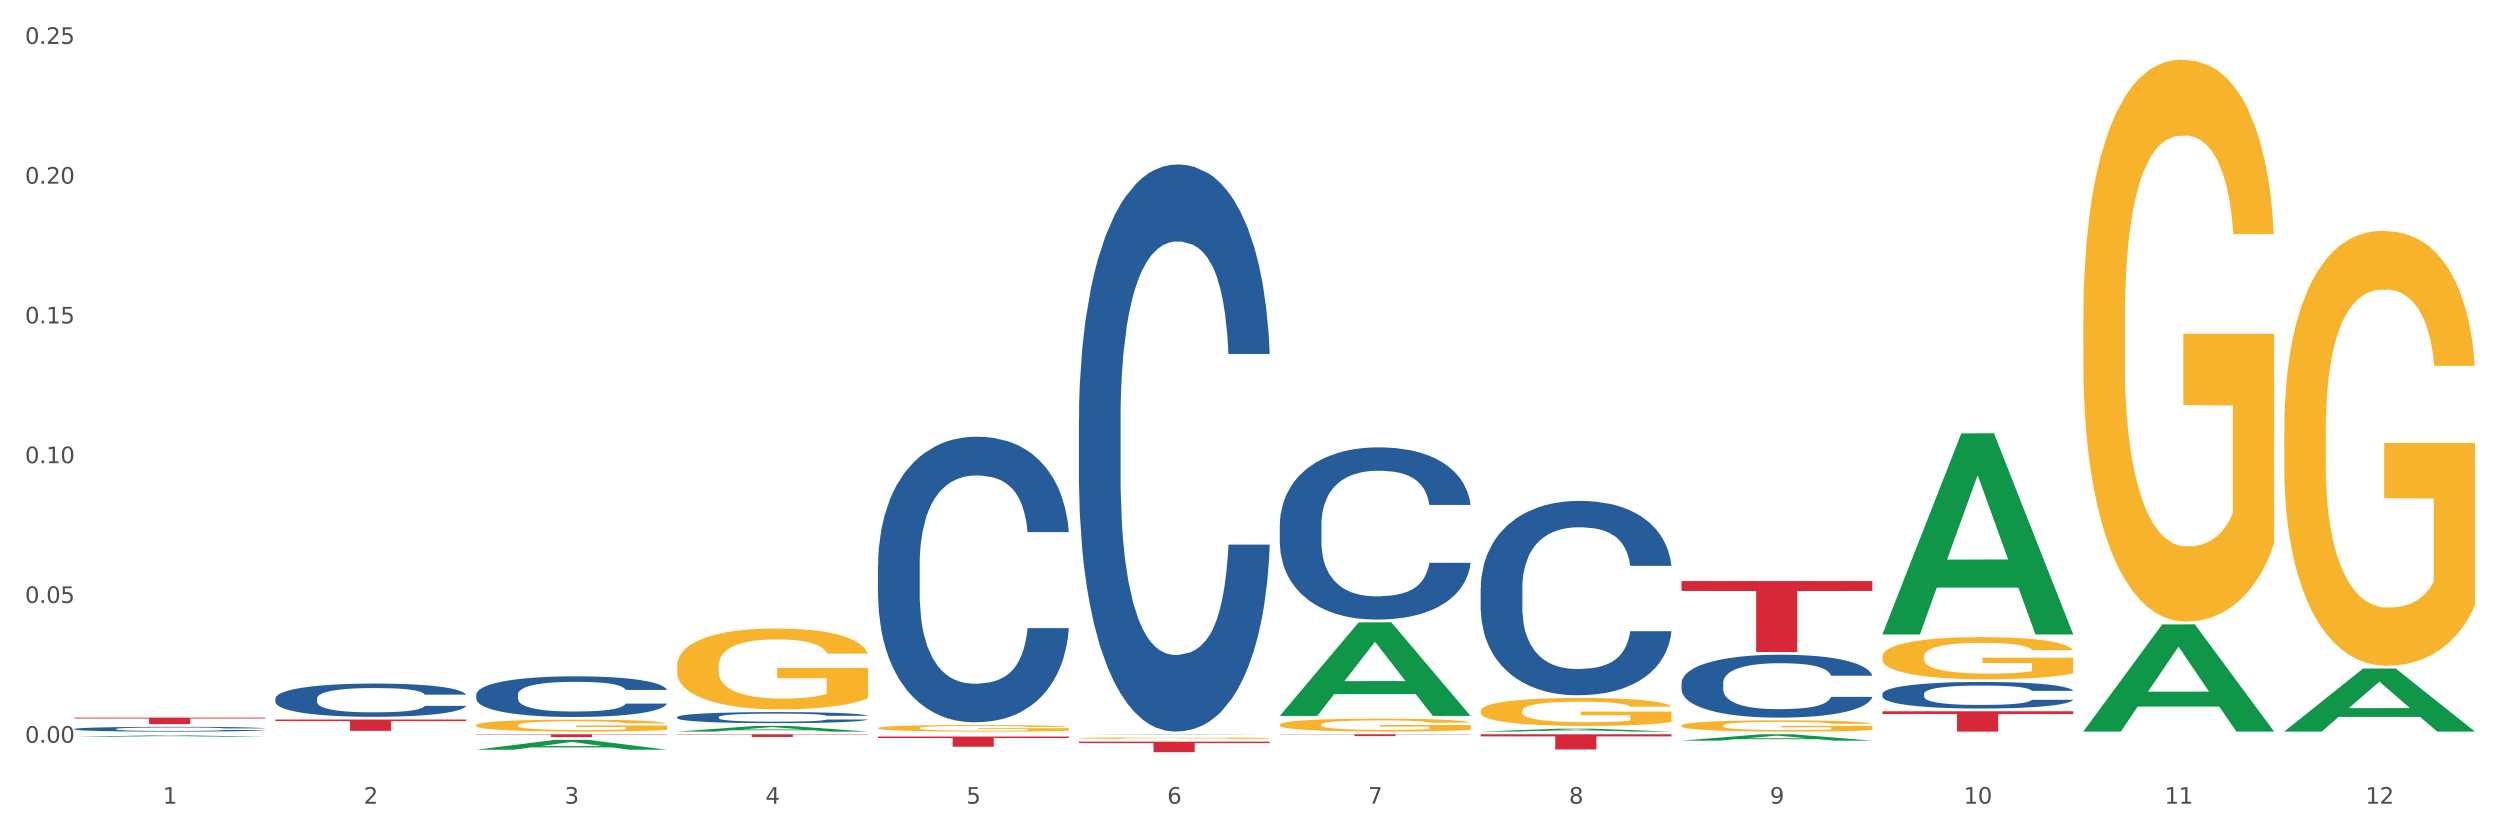 <?xml version="1.0" encoding="utf-8" standalone="no"?>
<!DOCTYPE svg PUBLIC "-//W3C//DTD SVG 1.1//EN"
  "http://www.w3.org/Graphics/SVG/1.1/DTD/svg11.dtd">
<svg xmlns:xlink="http://www.w3.org/1999/xlink" width="1080pt" height="360pt" viewBox="0 0 1080 360" xmlns="http://www.w3.org/2000/svg" version="1.1">
 <rect x="0" y="0" width="1080" height="360" fill="#333333" stroke="none"/>
 <defs>
  <style type="text/css">*{stroke-linejoin: round; stroke-linecap: butt}</style>
 </defs>
 <g id="figure_1">
  <g id="patch_1">
   <path d="M 0 360 
L 1080 360 
L 1080 0 
L 0 0 
z
" style="fill: #ffffff; stroke: #ffffff; stroke-linejoin: miter"/>
  </g>
  <g id="axes_1">
   <g id="matplotlib.axis_1">
    <g id="xtick_1">
     <g id="text_1">
      <!-- 1 -->
      <g style="fill: #4d4d4d" transform="translate(70.342 347.204) scale(0.096 -0.096)">
       <defs>
        <path id="DejaVuSans-31" d="M 794 531 
L 1825 531 
L 1825 4091 
L 703 3866 
L 703 4441 
L 1819 4666 
L 2450 4666 
L 2450 531 
L 3481 531 
L 3481 0 
L 794 0 
L 794 531 
z
" transform="scale(0.016)"/>
       </defs>
       <use xlink:href="#DejaVuSans-31"/>
      </g>
     </g>
    </g>
    <g id="xtick_2">
     <g id="text_2">
      <!-- 2 -->
      <g style="fill: #4d4d4d" transform="translate(157.122 347.204) scale(0.096 -0.096)">
       <defs>
        <path id="DejaVuSans-32" d="M 1228 531 
L 3431 531 
L 3431 0 
L 469 0 
L 469 531 
Q 828 903 1448 1529 
Q 2069 2156 2228 2338 
Q 2531 2678 2651 2914 
Q 2772 3150 2772 3378 
Q 2772 3750 2511 3984 
Q 2250 4219 1831 4219 
Q 1534 4219 1204 4116 
Q 875 4013 500 3803 
L 500 4441 
Q 881 4594 1212 4672 
Q 1544 4750 1819 4750 
Q 2544 4750 2975 4387 
Q 3406 4025 3406 3419 
Q 3406 3131 3298 2873 
Q 3191 2616 2906 2266 
Q 2828 2175 2409 1742 
Q 1991 1309 1228 531 
z
" transform="scale(0.016)"/>
       </defs>
       <use xlink:href="#DejaVuSans-32"/>
      </g>
     </g>
    </g>
    <g id="xtick_3">
     <g id="text_3">
      <!-- 3 -->
      <g style="fill: #4d4d4d" transform="translate(243.902 347.204) scale(0.096 -0.096)">
       <defs>
        <path id="DejaVuSans-33" d="M 2597 2516 
Q 3050 2419 3304 2112 
Q 3559 1806 3559 1356 
Q 3559 666 3084 287 
Q 2609 -91 1734 -91 
Q 1441 -91 1130 -33 
Q 819 25 488 141 
L 488 750 
Q 750 597 1062 519 
Q 1375 441 1716 441 
Q 2309 441 2620 675 
Q 2931 909 2931 1356 
Q 2931 1769 2642 2001 
Q 2353 2234 1838 2234 
L 1294 2234 
L 1294 2753 
L 1863 2753 
Q 2328 2753 2575 2939 
Q 2822 3125 2822 3475 
Q 2822 3834 2567 4026 
Q 2313 4219 1838 4219 
Q 1578 4219 1281 4162 
Q 984 4106 628 3988 
L 628 4550 
Q 988 4650 1302 4700 
Q 1616 4750 1894 4750 
Q 2613 4750 3031 4423 
Q 3450 4097 3450 3541 
Q 3450 3153 3228 2886 
Q 3006 2619 2597 2516 
z
" transform="scale(0.016)"/>
       </defs>
       <use xlink:href="#DejaVuSans-33"/>
      </g>
     </g>
    </g>
    <g id="xtick_4">
     <g id="text_4">
      <!-- 4 -->
      <g style="fill: #4d4d4d" transform="translate(330.683 347.204) scale(0.096 -0.096)">
       <defs>
        <path id="DejaVuSans-34" d="M 2419 4116 
L 825 1625 
L 2419 1625 
L 2419 4116 
z
M 2253 4666 
L 3047 4666 
L 3047 1625 
L 3713 1625 
L 3713 1100 
L 3047 1100 
L 3047 0 
L 2419 0 
L 2419 1100 
L 313 1100 
L 313 1709 
L 2253 4666 
z
" transform="scale(0.016)"/>
       </defs>
       <use xlink:href="#DejaVuSans-34"/>
      </g>
     </g>
    </g>
    <g id="xtick_5">
     <g id="text_5">
      <!-- 5 -->
      <g style="fill: #4d4d4d" transform="translate(417.463 347.204) scale(0.096 -0.096)">
       <defs>
        <path id="DejaVuSans-35" d="M 691 4666 
L 3169 4666 
L 3169 4134 
L 1269 4134 
L 1269 2991 
Q 1406 3038 1543 3061 
Q 1681 3084 1819 3084 
Q 2600 3084 3056 2656 
Q 3513 2228 3513 1497 
Q 3513 744 3044 326 
Q 2575 -91 1722 -91 
Q 1428 -91 1123 -41 
Q 819 9 494 109 
L 494 744 
Q 775 591 1075 516 
Q 1375 441 1709 441 
Q 2250 441 2565 725 
Q 2881 1009 2881 1497 
Q 2881 1984 2565 2268 
Q 2250 2553 1709 2553 
Q 1456 2553 1204 2497 
Q 953 2441 691 2322 
L 691 4666 
z
" transform="scale(0.016)"/>
       </defs>
       <use xlink:href="#DejaVuSans-35"/>
      </g>
     </g>
    </g>
    <g id="xtick_6">
     <g id="text_6">
      <!-- 6 -->
      <g style="fill: #4d4d4d" transform="translate(504.243 347.204) scale(0.096 -0.096)">
       <defs>
        <path id="DejaVuSans-36" d="M 2113 2584 
Q 1688 2584 1439 2293 
Q 1191 2003 1191 1497 
Q 1191 994 1439 701 
Q 1688 409 2113 409 
Q 2538 409 2786 701 
Q 3034 994 3034 1497 
Q 3034 2003 2786 2293 
Q 2538 2584 2113 2584 
z
M 3366 4563 
L 3366 3988 
Q 3128 4100 2886 4159 
Q 2644 4219 2406 4219 
Q 1781 4219 1451 3797 
Q 1122 3375 1075 2522 
Q 1259 2794 1537 2939 
Q 1816 3084 2150 3084 
Q 2853 3084 3261 2657 
Q 3669 2231 3669 1497 
Q 3669 778 3244 343 
Q 2819 -91 2113 -91 
Q 1303 -91 875 529 
Q 447 1150 447 2328 
Q 447 3434 972 4092 
Q 1497 4750 2381 4750 
Q 2619 4750 2861 4703 
Q 3103 4656 3366 4563 
z
" transform="scale(0.016)"/>
       </defs>
       <use xlink:href="#DejaVuSans-36"/>
      </g>
     </g>
    </g>
    <g id="xtick_7">
     <g id="text_7">
      <!-- 7 -->
      <g style="fill: #4d4d4d" transform="translate(591.024 347.204) scale(0.096 -0.096)">
       <defs>
        <path id="DejaVuSans-37" d="M 525 4666 
L 3525 4666 
L 3525 4397 
L 1831 0 
L 1172 0 
L 2766 4134 
L 525 4134 
L 525 4666 
z
" transform="scale(0.016)"/>
       </defs>
       <use xlink:href="#DejaVuSans-37"/>
      </g>
     </g>
    </g>
    <g id="xtick_8">
     <g id="text_8">
      <!-- 8 -->
      <g style="fill: #4d4d4d" transform="translate(677.804 347.204) scale(0.096 -0.096)">
       <defs>
        <path id="DejaVuSans-38" d="M 2034 2216 
Q 1584 2216 1326 1975 
Q 1069 1734 1069 1313 
Q 1069 891 1326 650 
Q 1584 409 2034 409 
Q 2484 409 2743 651 
Q 3003 894 3003 1313 
Q 3003 1734 2745 1975 
Q 2488 2216 2034 2216 
z
M 1403 2484 
Q 997 2584 770 2862 
Q 544 3141 544 3541 
Q 544 4100 942 4425 
Q 1341 4750 2034 4750 
Q 2731 4750 3128 4425 
Q 3525 4100 3525 3541 
Q 3525 3141 3298 2862 
Q 3072 2584 2669 2484 
Q 3125 2378 3379 2068 
Q 3634 1759 3634 1313 
Q 3634 634 3220 271 
Q 2806 -91 2034 -91 
Q 1263 -91 848 271 
Q 434 634 434 1313 
Q 434 1759 690 2068 
Q 947 2378 1403 2484 
z
M 1172 3481 
Q 1172 3119 1398 2916 
Q 1625 2713 2034 2713 
Q 2441 2713 2670 2916 
Q 2900 3119 2900 3481 
Q 2900 3844 2670 4047 
Q 2441 4250 2034 4250 
Q 1625 4250 1398 4047 
Q 1172 3844 1172 3481 
z
" transform="scale(0.016)"/>
       </defs>
       <use xlink:href="#DejaVuSans-38"/>
      </g>
     </g>
    </g>
    <g id="xtick_9">
     <g id="text_9">
      <!-- 9 -->
      <g style="fill: #4d4d4d" transform="translate(764.584 347.204) scale(0.096 -0.096)">
       <defs>
        <path id="DejaVuSans-39" d="M 703 97 
L 703 672 
Q 941 559 1184 500 
Q 1428 441 1663 441 
Q 2288 441 2617 861 
Q 2947 1281 2994 2138 
Q 2813 1869 2534 1725 
Q 2256 1581 1919 1581 
Q 1219 1581 811 2004 
Q 403 2428 403 3163 
Q 403 3881 828 4315 
Q 1253 4750 1959 4750 
Q 2769 4750 3195 4129 
Q 3622 3509 3622 2328 
Q 3622 1225 3098 567 
Q 2575 -91 1691 -91 
Q 1453 -91 1209 -44 
Q 966 3 703 97 
z
M 1959 2075 
Q 2384 2075 2632 2365 
Q 2881 2656 2881 3163 
Q 2881 3666 2632 3958 
Q 2384 4250 1959 4250 
Q 1534 4250 1286 3958 
Q 1038 3666 1038 3163 
Q 1038 2656 1286 2365 
Q 1534 2075 1959 2075 
z
" transform="scale(0.016)"/>
       </defs>
       <use xlink:href="#DejaVuSans-39"/>
      </g>
     </g>
    </g>
    <g id="xtick_10">
     <g id="text_10">
      <!-- 10 -->
      <g style="fill: #4d4d4d" transform="translate(848.311 347.204) scale(0.096 -0.096)">
       <defs>
        <path id="DejaVuSans-30" d="M 2034 4250 
Q 1547 4250 1301 3770 
Q 1056 3291 1056 2328 
Q 1056 1369 1301 889 
Q 1547 409 2034 409 
Q 2525 409 2770 889 
Q 3016 1369 3016 2328 
Q 3016 3291 2770 3770 
Q 2525 4250 2034 4250 
z
M 2034 4750 
Q 2819 4750 3233 4129 
Q 3647 3509 3647 2328 
Q 3647 1150 3233 529 
Q 2819 -91 2034 -91 
Q 1250 -91 836 529 
Q 422 1150 422 2328 
Q 422 3509 836 4129 
Q 1250 4750 2034 4750 
z
" transform="scale(0.016)"/>
       </defs>
       <use xlink:href="#DejaVuSans-31"/>
       <use xlink:href="#DejaVuSans-30" transform="translate(63.623 0)"/>
      </g>
     </g>
    </g>
    <g id="xtick_11">
     <g id="text_11">
      <!-- 11 -->
      <g style="fill: #4d4d4d" transform="translate(935.091 347.204) scale(0.096 -0.096)">
       <use xlink:href="#DejaVuSans-31"/>
       <use xlink:href="#DejaVuSans-31" transform="translate(63.623 0)"/>
      </g>
     </g>
    </g>
    <g id="xtick_12">
     <g id="text_12">
      <!-- 12 -->
      <g style="fill: #4d4d4d" transform="translate(1021.871 347.204) scale(0.096 -0.096)">
       <use xlink:href="#DejaVuSans-31"/>
       <use xlink:href="#DejaVuSans-32" transform="translate(63.623 0)"/>
      </g>
     </g>
    </g>
    <g id="xtick_13"/>
    <g id="xtick_14"/>
    <g id="xtick_15"/>
    <g id="xtick_16"/>
    <g id="xtick_17"/>
    <g id="xtick_18"/>
    <g id="xtick_19"/>
    <g id="xtick_20"/>
    <g id="xtick_21"/>
    <g id="xtick_22"/>
    <g id="xtick_23"/>
   </g>
   <g id="matplotlib.axis_2">
    <g id="ytick_1">
     <g id="text_13">
      <!-- 0.00 -->
      <g style="fill: #4d4d4d" transform="translate(10.8 320.862) scale(0.096 -0.096)">
       <defs>
        <path id="DejaVuSans-2e" d="M 684 794 
L 1344 794 
L 1344 0 
L 684 0 
L 684 794 
z
" transform="scale(0.016)"/>
       </defs>
       <use xlink:href="#DejaVuSans-30"/>
       <use xlink:href="#DejaVuSans-2e" transform="translate(63.623 0)"/>
       <use xlink:href="#DejaVuSans-30" transform="translate(95.41 0)"/>
       <use xlink:href="#DejaVuSans-30" transform="translate(159.033 0)"/>
      </g>
     </g>
    </g>
    <g id="ytick_2">
     <g id="text_14">
      <!-- 0.05 -->
      <g style="fill: #4d4d4d" transform="translate(10.8 260.483) scale(0.096 -0.096)">
       <use xlink:href="#DejaVuSans-30"/>
       <use xlink:href="#DejaVuSans-2e" transform="translate(63.623 0)"/>
       <use xlink:href="#DejaVuSans-30" transform="translate(95.41 0)"/>
       <use xlink:href="#DejaVuSans-35" transform="translate(159.033 0)"/>
      </g>
     </g>
    </g>
    <g id="ytick_3">
     <g id="text_15">
      <!-- 0.10 -->
      <g style="fill: #4d4d4d" transform="translate(10.8 200.104) scale(0.096 -0.096)">
       <use xlink:href="#DejaVuSans-30"/>
       <use xlink:href="#DejaVuSans-2e" transform="translate(63.623 0)"/>
       <use xlink:href="#DejaVuSans-31" transform="translate(95.41 0)"/>
       <use xlink:href="#DejaVuSans-30" transform="translate(159.033 0)"/>
      </g>
     </g>
    </g>
    <g id="ytick_4">
     <g id="text_16">
      <!-- 0.15 -->
      <g style="fill: #4d4d4d" transform="translate(10.8 139.725) scale(0.096 -0.096)">
       <use xlink:href="#DejaVuSans-30"/>
       <use xlink:href="#DejaVuSans-2e" transform="translate(63.623 0)"/>
       <use xlink:href="#DejaVuSans-31" transform="translate(95.41 0)"/>
       <use xlink:href="#DejaVuSans-35" transform="translate(159.033 0)"/>
      </g>
     </g>
    </g>
    <g id="ytick_5">
     <g id="text_17">
      <!-- 0.20 -->
      <g style="fill: #4d4d4d" transform="translate(10.8 79.346) scale(0.096 -0.096)">
       <use xlink:href="#DejaVuSans-30"/>
       <use xlink:href="#DejaVuSans-2e" transform="translate(63.623 0)"/>
       <use xlink:href="#DejaVuSans-32" transform="translate(95.41 0)"/>
       <use xlink:href="#DejaVuSans-30" transform="translate(159.033 0)"/>
      </g>
     </g>
    </g>
    <g id="ytick_6">
     <g id="text_18">
      <!-- 0.25 -->
      <g style="fill: #4d4d4d" transform="translate(10.8 18.966) scale(0.096 -0.096)">
       <use xlink:href="#DejaVuSans-30"/>
       <use xlink:href="#DejaVuSans-2e" transform="translate(63.623 0)"/>
       <use xlink:href="#DejaVuSans-32" transform="translate(95.41 0)"/>
       <use xlink:href="#DejaVuSans-35" transform="translate(159.033 0)"/>
      </g>
     </g>
    </g>
    <g id="ytick_7"/>
    <g id="ytick_8"/>
    <g id="ytick_9"/>
    <g id="ytick_10"/>
    <g id="ytick_11"/>
   </g>
   <g id="PolyCollection_1">
    <path d="M 32.175 318.285 
L 32.26 318.285 
L 66.256 317.682 
L 80.365 317.681 
L 114.616 318.286 
L 98.298 318.286 
L 90.904 318.145 
L 55.803 318.145 
L 55.548 318.148 
L 48.408 318.286 
L 32.175 318.286 
L 32.175 318.285 
L 60.222 318.061 
L 86.484 318.061 
L 73.481 317.81 
L 73.311 317.809 
L 73.141 317.811 
L 60.137 318.061 
L 60.222 318.061 
L 32.175 318.285 
z
" clip-path="url(#p996eae9549)" style="fill: #109648"/>
    <path d="M 205.736 323.872 
L 205.821 323.868 
L 239.817 319.61 
L 253.926 319.606 
L 288.177 323.88 
L 271.859 323.88 
L 264.464 322.885 
L 229.363 322.885 
L 229.108 322.901 
L 221.969 323.88 
L 205.736 323.88 
L 205.736 323.872 
L 233.783 322.291 
L 260.045 322.287 
L 247.041 320.517 
L 246.871 320.509 
L 246.701 320.521 
L 233.698 322.287 
L 233.783 322.291 
L 205.736 323.872 
z
" clip-path="url(#p996eae9549)" style="fill: #109648"/>
    <path d="M 292.516 316.045 
L 292.601 316.042 
L 326.597 313.574 
L 340.706 313.571 
L 374.957 316.049 
L 358.639 316.049 
L 351.245 315.472 
L 316.144 315.472 
L 315.889 315.482 
L 308.749 316.049 
L 292.516 316.049 
L 292.516 316.045 
L 320.563 315.128 
L 346.825 315.126 
L 333.822 314.1 
L 333.652 314.095 
L 333.482 314.102 
L 320.478 315.126 
L 320.563 315.128 
L 292.516 316.045 
z
" clip-path="url(#p996eae9549)" style="fill: #109648"/>
    <path d="M 466.077 317.386 
L 466.162 317.386 
L 500.158 317.215 
L 514.267 317.215 
L 548.518 317.386 
L 532.2 317.386 
L 524.805 317.346 
L 489.704 317.346 
L 489.449 317.347 
L 482.31 317.386 
L 466.077 317.386 
L 466.077 317.386 
L 494.124 317.323 
L 520.386 317.322 
L 507.382 317.252 
L 507.212 317.251 
L 507.042 317.252 
L 494.039 317.322 
L 494.124 317.323 
L 466.077 317.386 
z
" clip-path="url(#p996eae9549)" style="fill: #109648"/>
    <path d="M 639.637 316.047 
L 639.722 316.046 
L 673.719 314.782 
L 687.827 314.78 
L 722.079 316.049 
L 705.76 316.049 
L 698.366 315.754 
L 663.265 315.754 
L 663.01 315.759 
L 655.871 316.049 
L 639.637 316.049 
L 639.637 316.047 
L 667.684 315.577 
L 693.947 315.576 
L 680.943 315.051 
L 680.773 315.048 
L 680.603 315.052 
L 667.599 315.576 
L 667.684 315.577 
L 639.637 316.047 
z
" clip-path="url(#p996eae9549)" style="fill: #109648"/>
    <path d="M 552.857 309.218 
L 552.942 309.18 
L 586.938 268.867 
L 601.047 268.829 
L 635.298 309.294 
L 618.98 309.294 
L 611.586 299.871 
L 576.485 299.871 
L 576.23 300.023 
L 569.09 309.294 
L 552.857 309.294 
L 552.857 309.218 
L 580.904 294.248 
L 607.166 294.21 
L 594.163 277.454 
L 593.993 277.378 
L 593.823 277.492 
L 580.819 294.21 
L 580.904 294.248 
L 552.857 309.218 
z
" clip-path="url(#p996eae9549)" style="fill: #109648"/>
    <path d="M 292.516 317.215 
L 374.957 317.215 
L 374.957 317.376 
L 342.528 317.377 
L 342.528 318.373 
L 324.75 318.373 
L 324.75 317.377 
L 292.516 317.376 
L 292.516 317.216 
L 292.516 317.215 
z
" clip-path="url(#p996eae9549)" style="fill: #d62839"/>
    <path d="M 205.736 317.215 
L 288.177 317.215 
L 288.177 317.385 
L 255.747 317.387 
L 255.747 318.44 
L 237.97 318.44 
L 237.97 317.387 
L 205.736 317.385 
L 205.736 317.216 
L 205.736 317.215 
z
" clip-path="url(#p996eae9549)" style="fill: #d62839"/>
    <path d="M 205.736 313.279 
L 205.833 313.274 
L 205.833 313.105 
L 206.028 312.959 
L 207.001 312.606 
L 208.461 312.314 
L 209.532 312.159 
L 210.602 312.032 
L 211.868 311.905 
L 213.425 311.773 
L 216.248 311.581 
L 218 311.482 
L 220.141 311.378 
L 224.034 311.228 
L 226.857 311.143 
L 229.777 311.073 
L 234.546 310.988 
L 237.661 310.95 
L 240.97 310.922 
L 244.961 310.903 
L 247.978 310.899 
L 254.597 310.913 
L 260.242 310.955 
L 262.968 310.988 
L 266.472 311.044 
L 268.321 311.082 
L 271.338 311.157 
L 274.453 311.256 
L 276.594 311.341 
L 279.806 311.501 
L 282.24 311.661 
L 284.478 311.858 
L 285.646 311.995 
L 286.522 312.122 
L 287.301 312.267 
L 288.08 312.498 
L 270.56 312.498 
L 269.878 312.333 
L 268.808 312.178 
L 267.25 312.028 
L 265.888 311.933 
L 263.552 311.816 
L 261.41 311.741 
L 259.172 311.684 
L 256.446 311.637 
L 254.305 311.614 
L 251.288 311.595 
L 245.35 311.599 
L 241.36 311.637 
L 238.634 311.684 
L 236.882 311.726 
L 235.325 311.773 
L 233.573 311.839 
L 231.529 311.938 
L 230.069 312.028 
L 228.609 312.14 
L 227.441 312.253 
L 226.37 312.385 
L 225.494 312.526 
L 224.813 312.672 
L 224.229 312.851 
L 223.742 313.147 
L 223.742 313.791 
L 223.937 313.937 
L 224.424 314.13 
L 225.008 314.276 
L 225.981 314.45 
L 226.857 314.568 
L 228.512 314.737 
L 230.361 314.878 
L 231.821 314.967 
L 233.281 315.043 
L 235.812 315.146 
L 238.634 315.231 
L 241.068 315.283 
L 244.377 315.33 
L 246.616 315.348 
L 248.562 315.358 
L 253.332 315.358 
L 256.738 315.344 
L 260.534 315.311 
L 263.454 315.268 
L 265.888 315.217 
L 268.613 315.132 
L 270.365 315.052 
L 270.365 314.069 
L 248.952 314.064 
L 248.952 313.41 
L 288.177 313.41 
L 288.177 315.33 
L 286.522 315.428 
L 284.673 315.518 
L 282.726 315.598 
L 279.806 315.697 
L 276.302 315.791 
L 273.188 315.856 
L 269.878 315.913 
L 265.985 315.965 
L 260.924 316.012 
L 257.809 316.03 
L 253.916 316.045 
L 249.341 316.049 
L 245.35 316.04 
L 241.457 316.016 
L 237.369 315.974 
L 233.378 315.913 
L 230.361 315.852 
L 227.344 315.776 
L 224.132 315.678 
L 221.601 315.584 
L 219.654 315.499 
L 217.513 315.391 
L 215.177 315.25 
L 213.425 315.123 
L 211.868 314.991 
L 210.213 314.822 
L 209.045 314.676 
L 207.877 314.492 
L 207.196 314.356 
L 206.417 314.144 
L 205.833 313.848 
L 205.736 313.279 
z
" clip-path="url(#p996eae9549)" style="fill: #f7b32b"/>
    <path d="M 292.516 287.663 
L 292.613 287.631 
L 292.613 286.482 
L 292.808 285.493 
L 293.781 283.1 
L 295.241 281.122 
L 296.312 280.069 
L 297.383 279.207 
L 298.648 278.346 
L 300.205 277.452 
L 303.028 276.144 
L 304.78 275.474 
L 306.921 274.772 
L 310.815 273.751 
L 313.637 273.176 
L 316.557 272.698 
L 321.327 272.124 
L 324.441 271.868 
L 327.751 271.677 
L 331.741 271.549 
L 334.759 271.517 
L 341.377 271.613 
L 347.023 271.9 
L 349.748 272.124 
L 353.252 272.506 
L 355.101 272.762 
L 358.119 273.272 
L 361.233 273.942 
L 363.375 274.517 
L 366.587 275.602 
L 369.02 276.686 
L 371.259 278.027 
L 372.427 278.952 
L 373.303 279.813 
L 374.081 280.803 
L 374.86 282.366 
L 357.34 282.366 
L 356.659 281.249 
L 355.588 280.196 
L 354.031 279.175 
L 352.668 278.537 
L 350.332 277.739 
L 348.191 277.229 
L 345.952 276.846 
L 343.227 276.527 
L 341.085 276.367 
L 338.068 276.24 
L 332.131 276.272 
L 328.14 276.527 
L 325.415 276.846 
L 323.663 277.133 
L 322.105 277.452 
L 320.353 277.899 
L 318.309 278.569 
L 316.849 279.175 
L 315.389 279.941 
L 314.221 280.707 
L 313.151 281.6 
L 312.275 282.557 
L 311.593 283.547 
L 311.009 284.759 
L 310.523 286.769 
L 310.523 291.141 
L 310.717 292.13 
L 311.204 293.438 
L 311.788 294.427 
L 312.761 295.608 
L 313.637 296.406 
L 315.292 297.554 
L 317.141 298.512 
L 318.601 299.118 
L 320.061 299.628 
L 322.592 300.33 
L 325.415 300.905 
L 327.848 301.256 
L 331.157 301.575 
L 333.396 301.702 
L 335.343 301.766 
L 340.112 301.766 
L 343.519 301.67 
L 347.315 301.447 
L 350.235 301.16 
L 352.668 300.809 
L 355.393 300.235 
L 357.145 299.692 
L 357.145 293.023 
L 335.732 292.991 
L 335.732 288.556 
L 374.957 288.556 
L 374.957 301.575 
L 373.303 302.245 
L 371.453 302.851 
L 369.507 303.393 
L 366.587 304.064 
L 363.083 304.702 
L 359.968 305.148 
L 356.659 305.531 
L 352.765 305.882 
L 347.704 306.201 
L 344.589 306.329 
L 340.696 306.425 
L 336.121 306.457 
L 332.131 306.393 
L 328.237 306.233 
L 324.149 305.946 
L 320.159 305.531 
L 317.141 305.117 
L 314.124 304.606 
L 310.912 303.936 
L 308.381 303.298 
L 306.435 302.723 
L 304.293 301.99 
L 301.957 301.032 
L 300.205 300.171 
L 298.648 299.277 
L 296.993 298.129 
L 295.825 297.139 
L 294.657 295.895 
L 293.976 294.97 
L 293.197 293.534 
L 292.613 291.524 
L 292.516 287.663 
z
" clip-path="url(#p996eae9549)" style="fill: #f7b32b"/>
    <path d="M 379.296 314.52 
L 379.394 314.517 
L 379.394 314.424 
L 379.588 314.343 
L 380.562 314.148 
L 382.022 313.987 
L 383.092 313.901 
L 384.163 313.831 
L 385.428 313.761 
L 386.986 313.689 
L 389.808 313.582 
L 391.56 313.528 
L 393.702 313.47 
L 397.595 313.387 
L 400.418 313.341 
L 403.338 313.302 
L 408.107 313.255 
L 411.222 313.234 
L 414.531 313.218 
L 418.522 313.208 
L 421.539 313.205 
L 428.158 313.213 
L 433.803 313.237 
L 436.528 313.255 
L 440.032 313.286 
L 441.882 313.307 
L 444.899 313.348 
L 448.014 313.403 
L 450.155 313.45 
L 453.367 313.538 
L 455.8 313.626 
L 458.039 313.735 
L 459.207 313.811 
L 460.083 313.881 
L 460.862 313.961 
L 461.64 314.088 
L 444.12 314.088 
L 443.439 313.998 
L 442.368 313.912 
L 440.811 313.829 
L 439.448 313.777 
L 437.112 313.712 
L 434.971 313.67 
L 432.732 313.639 
L 430.007 313.613 
L 427.866 313.6 
L 424.848 313.59 
L 418.911 313.592 
L 414.92 313.613 
L 412.195 313.639 
L 410.443 313.663 
L 408.886 313.689 
L 407.134 313.725 
L 405.09 313.779 
L 403.63 313.829 
L 402.17 313.891 
L 401.002 313.953 
L 399.931 314.026 
L 399.055 314.104 
L 398.374 314.185 
L 397.79 314.283 
L 397.303 314.447 
L 397.303 314.803 
L 397.498 314.883 
L 397.984 314.99 
L 398.568 315.07 
L 399.542 315.166 
L 400.418 315.231 
L 402.072 315.325 
L 403.922 315.403 
L 405.382 315.452 
L 406.842 315.494 
L 409.372 315.551 
L 412.195 315.597 
L 414.628 315.626 
L 417.938 315.652 
L 420.176 315.662 
L 422.123 315.668 
L 426.892 315.668 
L 430.299 315.66 
L 434.095 315.642 
L 437.015 315.618 
L 439.448 315.59 
L 442.174 315.543 
L 443.926 315.499 
L 443.926 314.956 
L 422.512 314.953 
L 422.512 314.592 
L 461.738 314.592 
L 461.738 315.652 
L 460.083 315.706 
L 458.234 315.756 
L 456.287 315.8 
L 453.367 315.855 
L 449.863 315.906 
L 446.748 315.943 
L 443.439 315.974 
L 439.546 316.003 
L 434.484 316.029 
L 431.37 316.039 
L 427.476 316.047 
L 422.902 316.049 
L 418.911 316.044 
L 415.018 316.031 
L 410.93 316.008 
L 406.939 315.974 
L 403.922 315.94 
L 400.904 315.899 
L 397.692 315.844 
L 395.162 315.792 
L 393.215 315.745 
L 391.074 315.686 
L 388.738 315.608 
L 386.986 315.538 
L 385.428 315.465 
L 383.774 315.371 
L 382.606 315.291 
L 381.438 315.19 
L 380.756 315.114 
L 379.978 314.997 
L 379.394 314.834 
L 379.296 314.52 
z
" clip-path="url(#p996eae9549)" style="fill: #f7b32b"/>
    <path d="M 466.077 318.866 
L 466.174 318.865 
L 466.174 318.843 
L 466.369 318.823 
L 467.342 318.777 
L 468.802 318.738 
L 469.873 318.718 
L 470.943 318.701 
L 472.209 318.685 
L 473.766 318.667 
L 476.589 318.642 
L 478.341 318.629 
L 480.482 318.615 
L 484.375 318.595 
L 487.198 318.584 
L 490.118 318.575 
L 494.887 318.564 
L 498.002 318.559 
L 501.311 318.555 
L 505.302 318.553 
L 508.319 318.552 
L 514.938 318.554 
L 520.583 318.559 
L 523.309 318.564 
L 526.813 318.571 
L 528.662 318.576 
L 531.679 318.586 
L 534.794 318.599 
L 536.935 318.61 
L 540.147 318.631 
L 542.581 318.652 
L 544.819 318.678 
L 545.987 318.696 
L 546.863 318.713 
L 547.642 318.732 
L 548.421 318.763 
L 530.901 318.763 
L 530.219 318.741 
L 529.149 318.721 
L 527.591 318.701 
L 526.229 318.688 
L 523.893 318.673 
L 521.751 318.663 
L 519.513 318.655 
L 516.787 318.649 
L 514.646 318.646 
L 511.629 318.644 
L 505.691 318.644 
L 501.701 318.649 
L 498.975 318.655 
L 497.223 318.661 
L 495.666 318.667 
L 493.914 318.676 
L 491.87 318.689 
L 490.41 318.701 
L 488.95 318.716 
L 487.782 318.73 
L 486.711 318.748 
L 485.835 318.766 
L 485.154 318.786 
L 484.57 318.809 
L 484.083 318.848 
L 484.083 318.933 
L 484.278 318.952 
L 484.765 318.978 
L 485.349 318.997 
L 486.322 319.02 
L 487.198 319.035 
L 488.853 319.058 
L 490.702 319.076 
L 492.162 319.088 
L 493.622 319.098 
L 496.153 319.112 
L 498.975 319.123 
L 501.409 319.129 
L 504.718 319.136 
L 506.957 319.138 
L 508.903 319.139 
L 513.673 319.139 
L 517.079 319.138 
L 520.875 319.133 
L 523.795 319.128 
L 526.229 319.121 
L 528.954 319.11 
L 530.706 319.099 
L 530.706 318.97 
L 509.293 318.969 
L 509.293 318.883 
L 548.518 318.883 
L 548.518 319.136 
L 546.863 319.149 
L 545.014 319.16 
L 543.067 319.171 
L 540.147 319.184 
L 536.643 319.196 
L 533.529 319.205 
L 530.219 319.213 
L 526.326 319.219 
L 521.265 319.226 
L 518.15 319.228 
L 514.257 319.23 
L 509.682 319.231 
L 505.691 319.229 
L 501.798 319.226 
L 497.71 319.221 
L 493.719 319.213 
L 490.702 319.204 
L 487.685 319.195 
L 484.473 319.182 
L 481.942 319.169 
L 479.995 319.158 
L 477.854 319.144 
L 475.518 319.125 
L 473.766 319.108 
L 472.209 319.091 
L 470.554 319.069 
L 469.386 319.05 
L 468.218 319.025 
L 467.537 319.007 
L 466.758 318.98 
L 466.174 318.941 
L 466.077 318.866 
z
" clip-path="url(#p996eae9549)" style="fill: #f7b32b"/>
    <path d="M 552.857 313.043 
L 552.954 313.038 
L 552.954 312.854 
L 553.149 312.696 
L 554.122 312.313 
L 555.582 311.996 
L 556.653 311.828 
L 557.724 311.69 
L 558.989 311.552 
L 560.546 311.409 
L 563.369 311.2 
L 565.121 311.093 
L 567.262 310.981 
L 571.156 310.817 
L 573.978 310.725 
L 576.898 310.649 
L 581.668 310.557 
L 584.782 310.516 
L 588.092 310.485 
L 592.082 310.465 
L 595.1 310.46 
L 601.718 310.475 
L 607.364 310.521 
L 610.089 310.557 
L 613.593 310.618 
L 615.442 310.659 
L 618.46 310.741 
L 621.574 310.848 
L 623.716 310.94 
L 626.928 311.113 
L 629.361 311.287 
L 631.6 311.501 
L 632.768 311.649 
L 633.644 311.787 
L 634.422 311.945 
L 635.201 312.195 
L 617.681 312.195 
L 617 312.017 
L 615.929 311.848 
L 614.372 311.685 
L 613.009 311.583 
L 610.673 311.455 
L 608.532 311.374 
L 606.293 311.312 
L 603.568 311.261 
L 601.426 311.236 
L 598.409 311.215 
L 592.472 311.221 
L 588.481 311.261 
L 585.756 311.312 
L 584.004 311.358 
L 582.446 311.409 
L 580.694 311.481 
L 578.65 311.588 
L 577.19 311.685 
L 575.73 311.808 
L 574.562 311.93 
L 573.492 312.073 
L 572.616 312.226 
L 571.934 312.384 
L 571.35 312.578 
L 570.864 312.9 
L 570.864 313.599 
L 571.058 313.757 
L 571.545 313.967 
L 572.129 314.125 
L 573.102 314.314 
L 573.978 314.441 
L 575.633 314.625 
L 577.482 314.778 
L 578.942 314.875 
L 580.402 314.957 
L 582.933 315.069 
L 585.756 315.161 
L 588.189 315.217 
L 591.498 315.268 
L 593.737 315.289 
L 595.684 315.299 
L 600.453 315.299 
L 603.86 315.284 
L 607.656 315.248 
L 610.576 315.202 
L 613.009 315.146 
L 615.734 315.054 
L 617.486 314.967 
L 617.486 313.9 
L 596.073 313.895 
L 596.073 313.186 
L 635.298 313.186 
L 635.298 315.268 
L 633.644 315.376 
L 631.794 315.472 
L 629.848 315.559 
L 626.928 315.666 
L 623.424 315.769 
L 620.309 315.84 
L 617 315.901 
L 613.106 315.957 
L 608.045 316.008 
L 604.93 316.029 
L 601.037 316.044 
L 596.462 316.049 
L 592.472 316.039 
L 588.578 316.014 
L 584.49 315.968 
L 580.5 315.901 
L 577.482 315.835 
L 574.465 315.753 
L 571.253 315.646 
L 568.722 315.544 
L 566.776 315.452 
L 564.634 315.335 
L 562.298 315.182 
L 560.546 315.044 
L 558.989 314.901 
L 557.334 314.717 
L 556.166 314.559 
L 554.998 314.36 
L 554.317 314.212 
L 553.538 313.982 
L 552.954 313.66 
L 552.857 313.043 
z
" clip-path="url(#p996eae9549)" style="fill: #f7b32b"/>
    <path d="M 639.637 307.107 
L 639.735 307.096 
L 639.735 306.698 
L 639.929 306.356 
L 640.903 305.527 
L 642.363 304.842 
L 643.433 304.478 
L 644.504 304.179 
L 645.769 303.881 
L 647.327 303.572 
L 650.149 303.119 
L 651.901 302.887 
L 654.043 302.644 
L 657.936 302.29 
L 660.759 302.091 
L 663.679 301.926 
L 668.448 301.727 
L 671.563 301.638 
L 674.872 301.572 
L 678.863 301.528 
L 681.88 301.517 
L 688.499 301.55 
L 694.144 301.649 
L 696.869 301.727 
L 700.373 301.859 
L 702.223 301.948 
L 705.24 302.124 
L 708.355 302.356 
L 710.496 302.555 
L 713.708 302.931 
L 716.141 303.307 
L 718.38 303.771 
L 719.548 304.091 
L 720.424 304.389 
L 721.203 304.732 
L 721.981 305.273 
L 704.461 305.273 
L 703.78 304.886 
L 702.709 304.522 
L 701.152 304.168 
L 699.789 303.947 
L 697.453 303.671 
L 695.312 303.494 
L 693.073 303.362 
L 690.348 303.251 
L 688.207 303.196 
L 685.189 303.152 
L 679.252 303.163 
L 675.261 303.251 
L 672.536 303.362 
L 670.784 303.461 
L 669.227 303.572 
L 667.475 303.726 
L 665.431 303.958 
L 663.971 304.168 
L 662.511 304.434 
L 661.343 304.699 
L 660.272 305.008 
L 659.396 305.339 
L 658.715 305.682 
L 658.131 306.102 
L 657.644 306.798 
L 657.644 308.311 
L 657.839 308.654 
L 658.325 309.107 
L 658.909 309.449 
L 659.883 309.858 
L 660.759 310.134 
L 662.413 310.532 
L 664.263 310.864 
L 665.723 311.073 
L 667.183 311.25 
L 669.713 311.493 
L 672.536 311.692 
L 674.969 311.814 
L 678.279 311.924 
L 680.517 311.968 
L 682.464 311.99 
L 687.233 311.99 
L 690.64 311.957 
L 694.436 311.88 
L 697.356 311.781 
L 699.789 311.659 
L 702.515 311.46 
L 704.267 311.272 
L 704.267 308.963 
L 682.853 308.952 
L 682.853 307.417 
L 722.079 307.417 
L 722.079 311.924 
L 720.424 312.156 
L 718.575 312.366 
L 716.628 312.554 
L 713.708 312.786 
L 710.204 313.007 
L 707.089 313.162 
L 703.78 313.294 
L 699.887 313.416 
L 694.825 313.526 
L 691.711 313.57 
L 687.817 313.604 
L 683.243 313.615 
L 679.252 313.592 
L 675.359 313.537 
L 671.271 313.438 
L 667.28 313.294 
L 664.263 313.151 
L 661.245 312.974 
L 658.033 312.742 
L 655.503 312.521 
L 653.556 312.322 
L 651.415 312.068 
L 649.079 311.736 
L 647.327 311.438 
L 645.769 311.129 
L 644.115 310.731 
L 642.947 310.388 
L 641.779 309.958 
L 641.097 309.637 
L 640.319 309.14 
L 639.735 308.444 
L 639.637 307.107 
z
" clip-path="url(#p996eae9549)" style="fill: #f7b32b"/>
    <path d="M 726.418 313.432 
L 726.515 313.428 
L 726.515 313.268 
L 726.71 313.13 
L 727.683 312.797 
L 729.143 312.522 
L 730.214 312.375 
L 731.284 312.255 
L 732.55 312.135 
L 734.107 312.011 
L 736.93 311.828 
L 738.682 311.735 
L 740.823 311.637 
L 744.716 311.495 
L 747.539 311.415 
L 750.459 311.349 
L 755.228 311.269 
L 758.343 311.233 
L 761.652 311.206 
L 765.643 311.189 
L 768.66 311.184 
L 775.279 311.197 
L 780.924 311.237 
L 783.65 311.269 
L 787.154 311.322 
L 789.003 311.357 
L 792.02 311.429 
L 795.135 311.522 
L 797.276 311.602 
L 800.488 311.753 
L 802.922 311.904 
L 805.16 312.091 
L 806.328 312.219 
L 807.204 312.339 
L 807.983 312.477 
L 808.762 312.695 
L 791.242 312.695 
L 790.56 312.539 
L 789.49 312.393 
L 787.932 312.25 
L 786.57 312.162 
L 784.234 312.051 
L 782.092 311.979 
L 779.854 311.926 
L 777.128 311.882 
L 774.987 311.859 
L 771.97 311.842 
L 766.032 311.846 
L 762.042 311.882 
L 759.316 311.926 
L 757.564 311.966 
L 756.007 312.011 
L 754.255 312.073 
L 752.211 312.166 
L 750.751 312.25 
L 749.291 312.357 
L 748.123 312.464 
L 747.052 312.588 
L 746.176 312.721 
L 745.495 312.859 
L 744.911 313.028 
L 744.424 313.308 
L 744.424 313.917 
L 744.619 314.054 
L 745.106 314.237 
L 745.69 314.374 
L 746.663 314.539 
L 747.539 314.65 
L 749.194 314.81 
L 751.043 314.943 
L 752.503 315.027 
L 753.963 315.098 
L 756.494 315.196 
L 759.316 315.276 
L 761.75 315.325 
L 765.059 315.37 
L 767.298 315.387 
L 769.244 315.396 
L 774.014 315.396 
L 777.42 315.383 
L 781.216 315.352 
L 784.136 315.312 
L 786.57 315.263 
L 789.295 315.183 
L 791.047 315.107 
L 791.047 314.179 
L 769.634 314.174 
L 769.634 313.557 
L 808.859 313.557 
L 808.859 315.37 
L 807.204 315.463 
L 805.355 315.547 
L 803.408 315.623 
L 800.488 315.716 
L 796.984 315.805 
L 793.87 315.867 
L 790.56 315.92 
L 786.667 315.969 
L 781.606 316.014 
L 778.491 316.032 
L 774.598 316.045 
L 770.023 316.049 
L 766.032 316.04 
L 762.139 316.018 
L 758.051 315.978 
L 754.06 315.92 
L 751.043 315.863 
L 748.026 315.792 
L 744.814 315.698 
L 742.283 315.609 
L 740.336 315.529 
L 738.195 315.427 
L 735.859 315.294 
L 734.107 315.174 
L 732.55 315.05 
L 730.895 314.89 
L 729.727 314.752 
L 728.559 314.579 
L 727.878 314.45 
L 727.099 314.25 
L 726.515 313.97 
L 726.418 313.432 
z
" clip-path="url(#p996eae9549)" style="fill: #f7b32b"/>
    <path d="M 813.198 283.653 
L 813.295 283.636 
L 813.295 283.038 
L 813.49 282.523 
L 814.463 281.277 
L 815.923 280.247 
L 816.994 279.699 
L 818.065 279.25 
L 819.33 278.802 
L 820.887 278.337 
L 823.71 277.656 
L 825.462 277.307 
L 827.603 276.941 
L 831.497 276.41 
L 834.319 276.111 
L 837.239 275.861 
L 842.009 275.562 
L 845.123 275.429 
L 848.433 275.33 
L 852.423 275.263 
L 855.441 275.247 
L 862.059 275.297 
L 867.705 275.446 
L 870.43 275.562 
L 873.934 275.762 
L 875.783 275.895 
L 878.801 276.16 
L 881.915 276.509 
L 884.057 276.808 
L 887.269 277.373 
L 889.702 277.938 
L 891.941 278.636 
L 893.109 279.117 
L 893.985 279.566 
L 894.763 280.081 
L 895.542 280.895 
L 878.022 280.895 
L 877.341 280.314 
L 876.27 279.765 
L 874.713 279.234 
L 873.35 278.901 
L 871.014 278.486 
L 868.873 278.22 
L 866.634 278.021 
L 863.909 277.855 
L 861.767 277.772 
L 858.75 277.705 
L 852.813 277.722 
L 848.822 277.855 
L 846.097 278.021 
L 844.345 278.171 
L 842.787 278.337 
L 841.035 278.569 
L 838.991 278.918 
L 837.531 279.234 
L 836.071 279.632 
L 834.903 280.031 
L 833.833 280.496 
L 832.957 280.995 
L 832.275 281.51 
L 831.691 282.141 
L 831.205 283.187 
L 831.205 285.463 
L 831.399 285.978 
L 831.886 286.659 
L 832.47 287.174 
L 833.443 287.789 
L 834.319 288.204 
L 835.974 288.802 
L 837.823 289.301 
L 839.283 289.616 
L 840.743 289.882 
L 843.274 290.248 
L 846.097 290.547 
L 848.53 290.729 
L 851.839 290.896 
L 854.078 290.962 
L 856.025 290.995 
L 860.794 290.995 
L 864.201 290.945 
L 867.997 290.829 
L 870.917 290.68 
L 873.35 290.497 
L 876.075 290.198 
L 877.827 289.915 
L 877.827 286.443 
L 856.414 286.427 
L 856.414 284.118 
L 895.639 284.118 
L 895.639 290.896 
L 893.985 291.244 
L 892.135 291.56 
L 890.189 291.842 
L 887.269 292.191 
L 883.765 292.524 
L 880.65 292.756 
L 877.341 292.955 
L 873.447 293.138 
L 868.386 293.304 
L 865.271 293.371 
L 861.378 293.421 
L 856.803 293.437 
L 852.813 293.404 
L 848.919 293.321 
L 844.831 293.171 
L 840.841 292.955 
L 837.823 292.74 
L 834.806 292.474 
L 831.594 292.125 
L 829.063 291.793 
L 827.117 291.494 
L 824.975 291.112 
L 822.639 290.613 
L 820.887 290.165 
L 819.33 289.699 
L 817.675 289.101 
L 816.507 288.586 
L 815.339 287.939 
L 814.658 287.457 
L 813.879 286.709 
L 813.295 285.663 
L 813.198 283.653 
z
" clip-path="url(#p996eae9549)" style="fill: #f7b32b"/>
    <path d="M 32.175 309.994 
L 114.616 309.994 
L 114.616 310.387 
L 82.187 310.39 
L 82.187 312.822 
L 64.409 312.822 
L 64.409 310.39 
L 32.175 310.387 
L 32.175 309.997 
L 32.175 309.994 
z
" clip-path="url(#p996eae9549)" style="fill: #d62839"/>
    <path d="M 118.955 310.834 
L 201.397 310.834 
L 201.397 311.515 
L 168.967 311.52 
L 168.967 315.738 
L 151.189 315.738 
L 151.189 311.52 
L 118.955 311.515 
L 118.955 310.838 
L 118.955 310.834 
z
" clip-path="url(#p996eae9549)" style="fill: #d62839"/>
    <path d="M 466.077 320.396 
L 548.518 320.396 
L 548.518 321.029 
L 516.088 321.033 
L 516.088 324.95 
L 498.311 324.95 
L 498.311 321.033 
L 466.077 321.029 
L 466.077 320.401 
L 466.077 320.396 
z
" clip-path="url(#p996eae9549)" style="fill: #d62839"/>
    <path d="M 379.296 318.195 
L 461.738 318.195 
L 461.738 318.806 
L 429.308 318.81 
L 429.308 322.593 
L 411.531 322.593 
L 411.531 318.81 
L 379.296 318.806 
L 379.296 318.199 
L 379.296 318.195 
z
" clip-path="url(#p996eae9549)" style="fill: #d62839"/>
    <path d="M 726.418 251.032 
L 808.859 251.032 
L 808.859 255.288 
L 776.429 255.317 
L 776.429 281.659 
L 758.652 281.659 
L 758.652 255.317 
L 726.418 255.288 
L 726.418 251.061 
L 726.418 251.032 
z
" clip-path="url(#p996eae9549)" style="fill: #d62839"/>
    <path d="M 813.198 307.253 
L 895.639 307.253 
L 895.639 308.475 
L 863.21 308.484 
L 863.21 316.049 
L 845.432 316.049 
L 845.432 308.484 
L 813.198 308.475 
L 813.198 307.261 
L 813.198 307.253 
z
" clip-path="url(#p996eae9549)" style="fill: #d62839"/>
    <path d="M 639.637 317.215 
L 722.079 317.215 
L 722.079 318.128 
L 689.649 318.134 
L 689.649 323.781 
L 671.872 323.781 
L 671.872 318.134 
L 639.637 318.128 
L 639.637 317.221 
L 639.637 317.215 
z
" clip-path="url(#p996eae9549)" style="fill: #d62839"/>
    <path d="M 552.857 317.215 
L 635.298 317.215 
L 635.298 317.325 
L 602.869 317.326 
L 602.869 318.007 
L 585.091 318.007 
L 585.091 317.326 
L 552.857 317.325 
L 552.857 317.216 
L 552.857 317.215 
z
" clip-path="url(#p996eae9549)" style="fill: #d62839"/>
    <path d="M 986.759 186.553 
L 986.856 186.381 
L 986.856 180.203 
L 987.051 174.884 
L 988.024 162.013 
L 989.484 151.374 
L 990.555 145.711 
L 991.625 141.078 
L 992.891 136.445 
L 994.448 131.64 
L 997.271 124.604 
L 999.023 121.001 
L 1001.164 117.225 
L 1005.057 111.734 
L 1007.88 108.645 
L 1010.8 106.071 
L 1015.569 102.982 
L 1018.684 101.61 
L 1021.993 100.58 
L 1025.984 99.894 
L 1029.001 99.722 
L 1035.62 100.237 
L 1041.265 101.781 
L 1043.991 102.982 
L 1047.495 105.042 
L 1049.344 106.414 
L 1052.361 109.16 
L 1055.476 112.764 
L 1057.617 115.853 
L 1060.829 121.687 
L 1063.263 127.522 
L 1065.501 134.729 
L 1066.669 139.705 
L 1067.545 144.338 
L 1068.324 149.658 
L 1069.103 158.067 
L 1051.583 158.067 
L 1050.901 152.061 
L 1049.831 146.398 
L 1048.273 140.906 
L 1046.911 137.474 
L 1044.575 133.184 
L 1042.433 130.439 
L 1040.195 128.38 
L 1037.469 126.664 
L 1035.328 125.805 
L 1032.311 125.119 
L 1026.373 125.291 
L 1022.383 126.664 
L 1019.657 128.38 
L 1017.905 129.924 
L 1016.348 131.64 
L 1014.596 134.042 
L 1012.552 137.646 
L 1011.092 140.906 
L 1009.632 145.025 
L 1008.464 149.143 
L 1007.393 153.948 
L 1006.517 159.096 
L 1005.836 164.416 
L 1005.252 170.937 
L 1004.765 181.748 
L 1004.765 205.257 
L 1004.96 210.577 
L 1005.447 217.612 
L 1006.031 222.932 
L 1007.004 229.281 
L 1007.88 233.571 
L 1009.535 239.749 
L 1011.384 244.897 
L 1012.844 248.158 
L 1014.304 250.903 
L 1016.835 254.678 
L 1019.657 257.767 
L 1022.091 259.655 
L 1025.4 261.371 
L 1027.639 262.057 
L 1029.585 262.401 
L 1034.355 262.401 
L 1037.761 261.886 
L 1041.557 260.685 
L 1044.477 259.14 
L 1046.911 257.252 
L 1049.636 254.164 
L 1051.388 251.246 
L 1051.388 215.382 
L 1029.975 215.21 
L 1029.975 191.357 
L 1069.2 191.357 
L 1069.2 261.371 
L 1067.545 264.975 
L 1065.696 268.235 
L 1063.749 271.152 
L 1060.829 274.756 
L 1057.325 278.188 
L 1054.211 280.59 
L 1050.901 282.65 
L 1047.008 284.537 
L 1041.947 286.253 
L 1038.832 286.94 
L 1034.939 287.454 
L 1030.364 287.626 
L 1026.373 287.283 
L 1022.48 286.425 
L 1018.392 284.88 
L 1014.401 282.65 
L 1011.384 280.419 
L 1008.367 277.673 
L 1005.155 274.069 
L 1002.624 270.637 
L 1000.677 267.549 
L 998.536 263.602 
L 996.2 258.454 
L 994.448 253.82 
L 992.891 249.016 
L 991.236 242.838 
L 990.068 237.518 
L 988.9 230.826 
L 988.219 225.849 
L 987.44 218.127 
L 986.856 207.316 
L 986.759 186.553 
z
" clip-path="url(#p996eae9549)" style="fill: #f7b32b"/>
    <path d="M 899.978 137.951 
L 900.076 137.729 
L 900.076 129.747 
L 900.27 122.874 
L 901.244 106.245 
L 902.704 92.498 
L 903.774 85.181 
L 904.845 79.195 
L 906.11 73.208 
L 907.668 67 
L 910.49 57.909 
L 912.242 53.253 
L 914.384 48.375 
L 918.277 41.28 
L 921.1 37.289 
L 924.02 33.963 
L 928.789 29.972 
L 931.904 28.198 
L 935.213 26.868 
L 939.204 25.981 
L 942.221 25.759 
L 948.84 26.425 
L 954.485 28.42 
L 957.21 29.972 
L 960.714 32.633 
L 962.564 34.407 
L 965.581 37.954 
L 968.696 42.61 
L 970.837 46.601 
L 974.049 54.14 
L 976.482 61.679 
L 978.721 70.991 
L 979.889 77.421 
L 980.765 83.407 
L 981.544 90.281 
L 982.322 101.145 
L 964.802 101.145 
L 964.121 93.385 
L 963.05 86.068 
L 961.493 78.973 
L 960.13 74.538 
L 957.794 68.995 
L 955.653 65.448 
L 953.414 62.787 
L 950.689 60.57 
L 948.548 59.461 
L 945.53 58.574 
L 939.593 58.796 
L 935.602 60.57 
L 932.877 62.787 
L 931.125 64.783 
L 929.568 67 
L 927.816 70.104 
L 925.772 74.76 
L 924.312 78.973 
L 922.852 84.294 
L 921.684 89.616 
L 920.613 95.824 
L 919.737 102.475 
L 919.056 109.349 
L 918.472 117.774 
L 917.985 131.743 
L 917.985 162.119 
L 918.18 168.992 
L 918.666 178.083 
L 919.25 184.956 
L 920.224 193.16 
L 921.1 198.703 
L 922.754 206.685 
L 924.604 213.337 
L 926.064 217.549 
L 927.524 221.097 
L 930.054 225.975 
L 932.877 229.966 
L 935.31 232.405 
L 938.62 234.622 
L 940.858 235.509 
L 942.805 235.952 
L 947.574 235.952 
L 950.981 235.287 
L 954.777 233.735 
L 957.697 231.74 
L 960.13 229.301 
L 962.856 225.31 
L 964.608 221.54 
L 964.608 175.2 
L 943.194 174.979 
L 943.194 144.159 
L 982.42 144.159 
L 982.42 234.622 
L 980.765 239.278 
L 978.916 243.491 
L 976.969 247.26 
L 974.049 251.916 
L 970.545 256.351 
L 967.43 259.455 
L 964.121 262.116 
L 960.228 264.555 
L 955.166 266.772 
L 952.052 267.659 
L 948.158 268.324 
L 943.584 268.546 
L 939.593 268.102 
L 935.7 266.993 
L 931.612 264.998 
L 927.621 262.116 
L 924.604 259.233 
L 921.586 255.686 
L 918.374 251.029 
L 915.844 246.595 
L 913.897 242.604 
L 911.756 237.504 
L 909.42 230.853 
L 907.668 224.866 
L 906.11 218.658 
L 904.456 210.676 
L 903.288 203.803 
L 902.12 195.155 
L 901.438 188.725 
L 900.66 178.748 
L 900.076 164.779 
L 899.978 137.951 
z
" clip-path="url(#p996eae9549)" style="fill: #f7b32b"/>
    <path d="M 205.736 300.062 
L 205.833 300.046 
L 205.833 299.597 
L 206.125 298.988 
L 207.197 297.865 
L 208.562 297.015 
L 210.9 296.021 
L 212.167 295.604 
L 213.824 295.139 
L 217.235 294.385 
L 221.133 293.744 
L 223.861 293.391 
L 225.907 293.166 
L 230.488 292.765 
L 233.119 292.589 
L 235.847 292.445 
L 238.186 292.348 
L 242.084 292.236 
L 245.202 292.188 
L 248.808 292.172 
L 251.829 292.188 
L 255.824 292.252 
L 261.671 292.445 
L 263.912 292.557 
L 266.933 292.749 
L 270.052 293.006 
L 272.585 293.262 
L 275.509 293.631 
L 278.53 294.112 
L 281.453 294.722 
L 283.499 295.283 
L 285.156 295.877 
L 286.618 296.598 
L 287.69 297.384 
L 288.177 298.042 
L 270.344 298.042 
L 269.857 297.448 
L 268.882 296.807 
L 267.908 296.374 
L 266.836 296.021 
L 265.179 295.62 
L 263.717 295.363 
L 261.281 295.059 
L 259.04 294.866 
L 257.188 294.754 
L 254.947 294.658 
L 250.172 294.561 
L 246.761 294.561 
L 244.618 294.594 
L 241.986 294.674 
L 239.745 294.786 
L 237.114 294.978 
L 235.068 295.187 
L 233.021 295.46 
L 231.852 295.652 
L 230.098 296.005 
L 228.928 296.294 
L 227.369 296.791 
L 226.492 297.143 
L 224.933 298.058 
L 224.251 298.731 
L 223.959 299.196 
L 223.764 299.709 
L 223.764 302.211 
L 224.348 303.334 
L 224.836 303.815 
L 225.615 304.36 
L 227.077 305.066 
L 229.221 305.756 
L 231.462 306.253 
L 233.314 306.557 
L 235.068 306.782 
L 236.822 306.958 
L 238.966 307.119 
L 240.72 307.215 
L 243.351 307.311 
L 246.469 307.359 
L 248.905 307.359 
L 253.875 307.279 
L 256.116 307.199 
L 258.26 307.087 
L 260.599 306.91 
L 262.451 306.718 
L 263.523 306.573 
L 265.277 306.269 
L 266.641 305.948 
L 267.81 305.579 
L 268.59 305.258 
L 269.467 304.777 
L 270.149 304.232 
L 270.344 303.943 
L 288.177 303.943 
L 287.787 304.521 
L 287.105 305.082 
L 285.741 305.836 
L 284.669 306.269 
L 283.012 306.798 
L 281.258 307.247 
L 278.822 307.744 
L 276.581 308.113 
L 274.242 308.434 
L 271.708 308.722 
L 267.128 309.123 
L 265.472 309.236 
L 261.963 309.428 
L 259.235 309.54 
L 255.239 309.653 
L 251.147 309.717 
L 246.859 309.733 
L 243.058 309.701 
L 238.868 309.604 
L 236.237 309.508 
L 233.314 309.364 
L 229.903 309.139 
L 226.687 308.867 
L 223.666 308.546 
L 220.84 308.177 
L 218.209 307.76 
L 214.798 307.071 
L 212.265 306.397 
L 210.413 305.772 
L 209.146 305.242 
L 207.88 304.569 
L 207.197 304.104 
L 206.125 302.981 
L 205.736 301.939 
L 205.736 300.062 
z
" clip-path="url(#p996eae9549)" style="fill: #255c99"/>
    <path d="M 292.516 309.772 
L 292.613 309.767 
L 292.613 309.645 
L 292.906 309.479 
L 293.978 309.173 
L 295.342 308.942 
L 297.681 308.671 
L 298.948 308.557 
L 300.604 308.431 
L 304.015 308.225 
L 307.913 308.051 
L 310.641 307.954 
L 312.688 307.893 
L 317.268 307.784 
L 319.899 307.736 
L 322.628 307.697 
L 324.966 307.671 
L 328.864 307.64 
L 331.983 307.627 
L 335.588 307.622 
L 338.609 307.627 
L 342.604 307.644 
L 348.451 307.697 
L 350.693 307.727 
L 353.714 307.78 
L 356.832 307.85 
L 359.366 307.92 
L 362.289 308.02 
L 365.31 308.151 
L 368.233 308.317 
L 370.28 308.47 
L 371.936 308.632 
L 373.398 308.828 
L 374.47 309.042 
L 374.957 309.221 
L 357.124 309.221 
L 356.637 309.06 
L 355.663 308.885 
L 354.688 308.767 
L 353.616 308.671 
L 351.96 308.562 
L 350.498 308.492 
L 348.062 308.409 
L 345.82 308.356 
L 343.969 308.326 
L 341.727 308.3 
L 336.952 308.273 
L 333.542 308.273 
L 331.398 308.282 
L 328.767 308.304 
L 326.525 308.334 
L 323.894 308.387 
L 321.848 308.444 
L 319.802 308.518 
L 318.632 308.57 
L 316.878 308.666 
L 315.709 308.745 
L 314.15 308.88 
L 313.273 308.977 
L 311.713 309.226 
L 311.031 309.409 
L 310.739 309.536 
L 310.544 309.676 
L 310.544 310.357 
L 311.129 310.663 
L 311.616 310.794 
L 312.395 310.942 
L 313.857 311.134 
L 316.001 311.322 
L 318.242 311.458 
L 320.094 311.541 
L 321.848 311.602 
L 323.602 311.65 
L 325.746 311.694 
L 327.5 311.72 
L 330.131 311.746 
L 333.249 311.759 
L 335.686 311.759 
L 340.655 311.737 
L 342.897 311.715 
L 345.041 311.685 
L 347.379 311.637 
L 349.231 311.584 
L 350.303 311.545 
L 352.057 311.462 
L 353.421 311.375 
L 354.591 311.274 
L 355.37 311.187 
L 356.247 311.056 
L 356.929 310.907 
L 357.124 310.829 
L 374.957 310.829 
L 374.568 310.986 
L 373.885 311.139 
L 372.521 311.344 
L 371.449 311.462 
L 369.793 311.606 
L 368.038 311.729 
L 365.602 311.864 
L 363.361 311.964 
L 361.022 312.052 
L 358.489 312.13 
L 353.908 312.24 
L 352.252 312.27 
L 348.744 312.323 
L 346.015 312.353 
L 342.02 312.384 
L 337.927 312.401 
L 333.639 312.406 
L 329.839 312.397 
L 325.648 312.371 
L 323.017 312.344 
L 320.094 312.305 
L 316.683 312.244 
L 313.467 312.17 
L 310.447 312.082 
L 307.621 311.982 
L 304.989 311.868 
L 301.579 311.68 
L 299.045 311.497 
L 297.194 311.327 
L 295.927 311.183 
L 294.66 310.999 
L 293.978 310.872 
L 292.906 310.567 
L 292.516 310.283 
L 292.516 309.772 
z
" clip-path="url(#p996eae9549)" style="fill: #255c99"/>
    <path d="M 379.296 244.089 
L 379.394 243.977 
L 379.394 240.821 
L 379.686 236.539 
L 380.758 228.651 
L 382.122 222.679 
L 384.461 215.692 
L 385.728 212.762 
L 387.385 209.494 
L 390.795 204.198 
L 394.693 199.691 
L 397.422 197.212 
L 399.468 195.634 
L 404.048 192.817 
L 406.679 191.577 
L 409.408 190.563 
L 411.747 189.887 
L 415.645 189.098 
L 418.763 188.76 
L 422.369 188.647 
L 425.389 188.76 
L 429.385 189.211 
L 435.232 190.563 
L 437.473 191.352 
L 440.494 192.704 
L 443.612 194.507 
L 446.146 196.31 
L 449.069 198.902 
L 452.09 202.282 
L 455.014 206.565 
L 457.06 210.509 
L 458.717 214.678 
L 460.178 219.749 
L 461.25 225.271 
L 461.738 229.891 
L 443.905 229.891 
L 443.417 225.721 
L 442.443 221.214 
L 441.468 218.171 
L 440.396 215.692 
L 438.74 212.875 
L 437.278 211.072 
L 434.842 208.931 
L 432.601 207.579 
L 430.749 206.79 
L 428.508 206.114 
L 423.733 205.438 
L 420.322 205.438 
L 418.178 205.663 
L 415.547 206.226 
L 413.306 207.015 
L 410.675 208.368 
L 408.628 209.832 
L 406.582 211.748 
L 405.413 213.1 
L 403.658 215.58 
L 402.489 217.608 
L 400.93 221.101 
L 400.053 223.58 
L 398.494 230.003 
L 397.812 234.736 
L 397.519 238.004 
L 397.324 241.61 
L 397.324 259.189 
L 397.909 267.078 
L 398.396 270.458 
L 399.176 274.289 
L 400.638 279.248 
L 402.781 284.093 
L 405.023 287.587 
L 406.874 289.728 
L 408.628 291.305 
L 410.382 292.545 
L 412.526 293.672 
L 414.28 294.348 
L 416.911 295.024 
L 420.03 295.362 
L 422.466 295.362 
L 427.436 294.799 
L 429.677 294.235 
L 431.821 293.446 
L 434.16 292.207 
L 436.011 290.854 
L 437.083 289.84 
L 438.837 287.699 
L 440.202 285.445 
L 441.371 282.854 
L 442.151 280.6 
L 443.028 277.219 
L 443.71 273.388 
L 443.905 271.36 
L 461.738 271.36 
L 461.348 275.416 
L 460.666 279.36 
L 459.301 284.657 
L 458.23 287.699 
L 456.573 291.418 
L 454.819 294.573 
L 452.383 298.066 
L 450.141 300.658 
L 447.803 302.912 
L 445.269 304.94 
L 440.689 307.758 
L 439.032 308.546 
L 435.524 309.899 
L 432.795 310.687 
L 428.8 311.476 
L 424.707 311.927 
L 420.42 312.04 
L 416.619 311.814 
L 412.429 311.138 
L 409.798 310.462 
L 406.874 309.448 
L 403.464 307.87 
L 400.248 305.955 
L 397.227 303.701 
L 394.401 301.109 
L 391.77 298.179 
L 388.359 293.334 
L 385.825 288.601 
L 383.974 284.206 
L 382.707 280.487 
L 381.44 275.754 
L 380.758 272.486 
L 379.686 264.598 
L 379.296 257.274 
L 379.296 244.089 
z
" clip-path="url(#p996eae9549)" style="fill: #255c99"/>
    <path d="M 466.077 181.126 
L 466.174 180.903 
L 466.174 174.638 
L 466.466 166.135 
L 467.538 150.472 
L 468.903 138.613 
L 471.241 124.741 
L 472.508 118.923 
L 474.165 112.434 
L 477.576 101.918 
L 481.474 92.968 
L 484.202 88.045 
L 486.248 84.913 
L 490.829 79.319 
L 493.46 76.858 
L 496.188 74.844 
L 498.527 73.501 
L 502.425 71.935 
L 505.543 71.264 
L 509.149 71.04 
L 512.17 71.264 
L 516.165 72.159 
L 522.012 74.844 
L 524.253 76.41 
L 527.274 79.095 
L 530.393 82.675 
L 532.926 86.255 
L 535.85 91.402 
L 538.871 98.114 
L 541.794 106.617 
L 543.84 114.448 
L 545.497 122.727 
L 546.959 132.796 
L 548.031 143.76 
L 548.518 152.934 
L 530.685 152.934 
L 530.198 144.655 
L 529.223 135.705 
L 528.249 129.663 
L 527.177 124.741 
L 525.52 119.147 
L 524.058 115.567 
L 521.622 111.316 
L 519.381 108.631 
L 517.529 107.064 
L 515.288 105.722 
L 510.513 104.379 
L 507.102 104.379 
L 504.959 104.827 
L 502.327 105.946 
L 500.086 107.512 
L 497.455 110.197 
L 495.409 113.106 
L 493.362 116.909 
L 492.193 119.594 
L 490.439 124.517 
L 489.269 128.545 
L 487.71 135.481 
L 486.833 140.403 
L 485.274 153.157 
L 484.592 162.555 
L 484.3 169.044 
L 484.105 176.204 
L 484.105 211.109 
L 484.689 226.772 
L 485.177 233.485 
L 485.956 241.092 
L 487.418 250.937 
L 489.562 260.559 
L 491.803 267.495 
L 493.655 271.746 
L 495.409 274.879 
L 497.163 277.34 
L 499.307 279.578 
L 501.061 280.92 
L 503.692 282.263 
L 506.81 282.934 
L 509.246 282.934 
L 514.216 281.815 
L 516.457 280.696 
L 518.601 279.13 
L 520.94 276.669 
L 522.792 273.984 
L 523.864 271.97 
L 525.618 267.719 
L 526.982 263.244 
L 528.151 258.097 
L 528.931 253.622 
L 529.808 246.91 
L 530.49 239.302 
L 530.685 235.275 
L 548.518 235.275 
L 548.128 243.33 
L 547.446 251.161 
L 546.082 261.677 
L 545.01 267.719 
L 543.353 275.103 
L 541.599 281.368 
L 539.163 288.304 
L 536.922 293.45 
L 534.583 297.925 
L 532.049 301.953 
L 527.469 307.547 
L 525.813 309.113 
L 522.304 311.798 
L 519.576 313.364 
L 515.58 314.931 
L 511.488 315.826 
L 507.2 316.049 
L 503.399 315.602 
L 499.209 314.259 
L 496.578 312.917 
L 493.655 310.903 
L 490.244 307.77 
L 487.028 303.967 
L 484.007 299.492 
L 481.181 294.345 
L 478.55 288.528 
L 475.139 278.906 
L 472.606 269.509 
L 470.754 260.782 
L 469.487 253.399 
L 468.221 244.001 
L 467.538 237.512 
L 466.466 221.849 
L 466.077 207.305 
L 466.077 181.126 
z
" clip-path="url(#p996eae9549)" style="fill: #255c99"/>
    <path d="M 552.857 226.687 
L 552.954 226.62 
L 552.954 224.717 
L 553.247 222.135 
L 554.319 217.378 
L 555.683 213.776 
L 558.022 209.563 
L 559.289 207.797 
L 560.945 205.826 
L 564.356 202.632 
L 568.254 199.914 
L 570.982 198.419 
L 573.029 197.468 
L 577.609 195.769 
L 580.24 195.021 
L 582.969 194.41 
L 585.307 194.002 
L 589.205 193.526 
L 592.324 193.323 
L 595.929 193.255 
L 598.95 193.323 
L 602.945 193.594 
L 608.792 194.41 
L 611.034 194.885 
L 614.055 195.701 
L 617.173 196.788 
L 619.707 197.875 
L 622.63 199.438 
L 625.651 201.477 
L 628.574 204.059 
L 630.621 206.437 
L 632.277 208.952 
L 633.739 212.01 
L 634.811 215.339 
L 635.298 218.125 
L 617.465 218.125 
L 616.978 215.611 
L 616.004 212.893 
L 615.029 211.058 
L 613.957 209.563 
L 612.301 207.865 
L 610.839 206.777 
L 608.403 205.486 
L 606.161 204.671 
L 604.31 204.195 
L 602.068 203.787 
L 597.293 203.38 
L 593.883 203.38 
L 591.739 203.516 
L 589.108 203.855 
L 586.866 204.331 
L 584.235 205.146 
L 582.189 206.03 
L 580.143 207.185 
L 578.973 208 
L 577.219 209.495 
L 576.05 210.719 
L 574.491 212.825 
L 573.614 214.32 
L 572.054 218.193 
L 571.372 221.047 
L 571.08 223.018 
L 570.885 225.193 
L 570.885 235.793 
L 571.47 240.55 
L 571.957 242.588 
L 572.736 244.899 
L 574.198 247.889 
L 576.342 250.811 
L 578.583 252.917 
L 580.435 254.208 
L 582.189 255.16 
L 583.943 255.907 
L 586.087 256.587 
L 587.841 256.994 
L 590.472 257.402 
L 593.59 257.606 
L 596.027 257.606 
L 600.997 257.266 
L 603.238 256.927 
L 605.382 256.451 
L 607.72 255.703 
L 609.572 254.888 
L 610.644 254.276 
L 612.398 252.985 
L 613.762 251.626 
L 614.932 250.063 
L 615.711 248.704 
L 616.588 246.666 
L 617.27 244.355 
L 617.465 243.132 
L 635.298 243.132 
L 634.909 245.578 
L 634.226 247.957 
L 632.862 251.151 
L 631.79 252.985 
L 630.134 255.228 
L 628.379 257.13 
L 625.943 259.237 
L 623.702 260.8 
L 621.363 262.159 
L 618.83 263.382 
L 614.249 265.081 
L 612.593 265.557 
L 609.085 266.372 
L 606.356 266.848 
L 602.361 267.323 
L 598.268 267.595 
L 593.98 267.663 
L 590.18 267.527 
L 585.989 267.119 
L 583.358 266.712 
L 580.435 266.1 
L 577.024 265.149 
L 573.808 263.994 
L 570.788 262.635 
L 567.962 261.072 
L 565.33 259.305 
L 561.92 256.383 
L 559.386 253.529 
L 557.535 250.879 
L 556.268 248.636 
L 555.001 245.782 
L 554.319 243.812 
L 553.247 239.055 
L 552.857 234.638 
L 552.857 226.687 
z
" clip-path="url(#p996eae9549)" style="fill: #255c99"/>
    <path d="M 639.637 254.11 
L 639.735 254.034 
L 639.735 251.886 
L 640.027 248.972 
L 641.099 243.604 
L 642.463 239.54 
L 644.802 234.786 
L 646.069 232.792 
L 647.726 230.568 
L 651.136 226.964 
L 655.034 223.896 
L 657.763 222.209 
L 659.809 221.136 
L 664.389 219.219 
L 667.02 218.375 
L 669.749 217.685 
L 672.088 217.225 
L 675.986 216.688 
L 679.104 216.458 
L 682.71 216.381 
L 685.73 216.458 
L 689.726 216.765 
L 695.573 217.685 
L 697.814 218.222 
L 700.835 219.142 
L 703.953 220.369 
L 706.487 221.596 
L 709.41 223.36 
L 712.431 225.66 
L 715.355 228.574 
L 717.401 231.258 
L 719.058 234.096 
L 720.519 237.546 
L 721.591 241.304 
L 722.079 244.448 
L 704.246 244.448 
L 703.758 241.611 
L 702.784 238.543 
L 701.809 236.473 
L 700.737 234.786 
L 699.081 232.869 
L 697.619 231.642 
L 695.183 230.185 
L 692.942 229.264 
L 691.09 228.728 
L 688.849 228.268 
L 684.074 227.807 
L 680.663 227.807 
L 678.519 227.961 
L 675.888 228.344 
L 673.647 228.881 
L 671.016 229.801 
L 668.969 230.798 
L 666.923 232.102 
L 665.754 233.022 
L 663.999 234.709 
L 662.83 236.089 
L 661.271 238.467 
L 660.394 240.154 
L 658.835 244.525 
L 658.153 247.745 
L 657.86 249.969 
L 657.665 252.423 
L 657.665 264.386 
L 658.25 269.754 
L 658.737 272.054 
L 659.517 274.662 
L 660.979 278.036 
L 663.122 281.333 
L 665.364 283.71 
L 667.215 285.167 
L 668.969 286.241 
L 670.723 287.085 
L 672.867 287.851 
L 674.621 288.311 
L 677.252 288.772 
L 680.371 289.002 
L 682.807 289.002 
L 687.777 288.618 
L 690.018 288.235 
L 692.162 287.698 
L 694.501 286.854 
L 696.352 285.934 
L 697.424 285.244 
L 699.178 283.787 
L 700.543 282.253 
L 701.712 280.49 
L 702.492 278.956 
L 703.369 276.655 
L 704.051 274.048 
L 704.246 272.668 
L 722.079 272.668 
L 721.689 275.428 
L 721.007 278.112 
L 719.642 281.717 
L 718.571 283.787 
L 716.914 286.318 
L 715.16 288.465 
L 712.724 290.842 
L 710.482 292.606 
L 708.144 294.14 
L 705.61 295.52 
L 701.03 297.437 
L 699.373 297.974 
L 695.865 298.894 
L 693.136 299.431 
L 689.141 299.968 
L 685.048 300.274 
L 680.761 300.351 
L 676.96 300.198 
L 672.77 299.737 
L 670.139 299.277 
L 667.215 298.587 
L 663.805 297.514 
L 660.589 296.21 
L 657.568 294.676 
L 654.742 292.913 
L 652.111 290.919 
L 648.7 287.621 
L 646.166 284.401 
L 644.315 281.41 
L 643.048 278.879 
L 641.781 275.659 
L 641.099 273.435 
L 640.027 268.067 
L 639.637 263.082 
L 639.637 254.11 
z
" clip-path="url(#p996eae9549)" style="fill: #255c99"/>
    <path d="M 32.175 314.914 
L 32.272 314.912 
L 32.272 314.86 
L 32.565 314.788 
L 33.637 314.656 
L 35.001 314.556 
L 37.34 314.44 
L 38.607 314.391 
L 40.263 314.336 
L 43.674 314.248 
L 47.572 314.172 
L 50.3 314.131 
L 52.347 314.105 
L 56.927 314.058 
L 59.558 314.037 
L 62.287 314.02 
L 64.625 314.009 
L 68.523 313.995 
L 71.642 313.99 
L 75.247 313.988 
L 78.268 313.99 
L 82.263 313.997 
L 88.11 314.02 
L 90.352 314.033 
L 93.373 314.056 
L 96.491 314.086 
L 99.025 314.116 
L 101.948 314.159 
L 104.969 314.216 
L 107.892 314.287 
L 109.939 314.353 
L 111.595 314.423 
L 113.057 314.508 
L 114.129 314.6 
L 114.616 314.677 
L 96.783 314.677 
L 96.296 314.607 
L 95.322 314.532 
L 94.347 314.481 
L 93.275 314.44 
L 91.619 314.393 
L 90.157 314.363 
L 87.721 314.327 
L 85.479 314.304 
L 83.628 314.291 
L 81.386 314.28 
L 76.611 314.268 
L 73.201 314.268 
L 71.057 314.272 
L 68.426 314.282 
L 66.184 314.295 
L 63.553 314.317 
L 61.507 314.342 
L 59.461 314.374 
L 58.291 314.396 
L 56.537 314.438 
L 55.368 314.472 
L 53.809 314.53 
L 52.932 314.572 
L 51.372 314.679 
L 50.69 314.758 
L 50.398 314.812 
L 50.203 314.873 
L 50.203 315.166 
L 50.788 315.298 
L 51.275 315.355 
L 52.054 315.419 
L 53.516 315.501 
L 55.66 315.582 
L 57.901 315.641 
L 59.753 315.677 
L 61.507 315.703 
L 63.261 315.724 
L 65.405 315.742 
L 67.159 315.754 
L 69.79 315.765 
L 72.908 315.771 
L 75.345 315.771 
L 80.314 315.761 
L 82.556 315.752 
L 84.7 315.739 
L 87.038 315.718 
L 88.89 315.695 
L 89.962 315.678 
L 91.716 315.643 
L 93.08 315.605 
L 94.25 315.562 
L 95.029 315.524 
L 95.906 315.468 
L 96.588 315.404 
L 96.783 315.37 
L 114.616 315.37 
L 114.227 315.437 
L 113.544 315.503 
L 112.18 315.592 
L 111.108 315.643 
L 109.452 315.705 
L 107.697 315.758 
L 105.261 315.816 
L 103.02 315.859 
L 100.681 315.897 
L 98.148 315.931 
L 93.567 315.978 
L 91.911 315.991 
L 88.403 316.014 
L 85.674 316.027 
L 81.679 316.04 
L 77.586 316.047 
L 73.298 316.049 
L 69.498 316.046 
L 65.307 316.034 
L 62.676 316.023 
L 59.753 316.006 
L 56.342 315.98 
L 53.126 315.948 
L 50.105 315.91 
L 47.279 315.867 
L 44.648 315.818 
L 41.238 315.737 
L 38.704 315.658 
L 36.853 315.584 
L 35.586 315.522 
L 34.319 315.443 
L 33.637 315.389 
L 32.565 315.257 
L 32.175 315.134 
L 32.175 314.914 
z
" clip-path="url(#p996eae9549)" style="fill: #255c99"/>
    <path d="M 118.955 301.754 
L 119.053 301.741 
L 119.053 301.373 
L 119.345 300.874 
L 120.417 299.956 
L 121.781 299.26 
L 124.12 298.446 
L 125.387 298.105 
L 127.044 297.724 
L 130.454 297.107 
L 134.352 296.582 
L 137.081 296.294 
L 139.127 296.11 
L 143.707 295.782 
L 146.338 295.637 
L 149.067 295.519 
L 151.406 295.441 
L 155.304 295.349 
L 158.422 295.309 
L 162.028 295.296 
L 165.048 295.309 
L 169.044 295.362 
L 174.891 295.519 
L 177.132 295.611 
L 180.153 295.769 
L 183.271 295.979 
L 185.805 296.189 
L 188.728 296.491 
L 191.749 296.884 
L 194.673 297.383 
L 196.719 297.842 
L 198.376 298.328 
L 199.837 298.919 
L 200.909 299.562 
L 201.397 300.1 
L 183.564 300.1 
L 183.076 299.614 
L 182.102 299.089 
L 181.127 298.735 
L 180.055 298.446 
L 178.399 298.118 
L 176.937 297.908 
L 174.501 297.659 
L 172.26 297.501 
L 170.408 297.409 
L 168.167 297.331 
L 163.392 297.252 
L 159.981 297.252 
L 157.837 297.278 
L 155.206 297.344 
L 152.965 297.436 
L 150.334 297.593 
L 148.287 297.764 
L 146.241 297.987 
L 145.071 298.144 
L 143.317 298.433 
L 142.148 298.669 
L 140.589 299.076 
L 139.712 299.365 
L 138.153 300.113 
L 137.471 300.664 
L 137.178 301.045 
L 136.983 301.465 
L 136.983 303.512 
L 137.568 304.431 
L 138.055 304.825 
L 138.835 305.271 
L 140.297 305.849 
L 142.44 306.413 
L 144.682 306.82 
L 146.533 307.069 
L 148.287 307.253 
L 150.041 307.397 
L 152.185 307.529 
L 153.939 307.607 
L 156.57 307.686 
L 159.689 307.725 
L 162.125 307.725 
L 167.095 307.66 
L 169.336 307.594 
L 171.48 307.502 
L 173.819 307.358 
L 175.67 307.2 
L 176.742 307.082 
L 178.496 306.833 
L 179.861 306.57 
L 181.03 306.269 
L 181.81 306.006 
L 182.687 305.612 
L 183.369 305.166 
L 183.564 304.93 
L 201.397 304.93 
L 201.007 305.402 
L 200.325 305.862 
L 198.96 306.479 
L 197.889 306.833 
L 196.232 307.266 
L 194.478 307.634 
L 192.042 308.04 
L 189.8 308.342 
L 187.462 308.605 
L 184.928 308.841 
L 180.348 309.169 
L 178.691 309.261 
L 175.183 309.419 
L 172.454 309.51 
L 168.459 309.602 
L 164.366 309.655 
L 160.079 309.668 
L 156.278 309.642 
L 152.088 309.563 
L 149.457 309.484 
L 146.533 309.366 
L 143.123 309.182 
L 139.907 308.959 
L 136.886 308.697 
L 134.06 308.395 
L 131.429 308.054 
L 128.018 307.489 
L 125.484 306.938 
L 123.633 306.426 
L 122.366 305.993 
L 121.099 305.442 
L 120.417 305.061 
L 119.345 304.142 
L 118.955 303.289 
L 118.955 301.754 
z
" clip-path="url(#p996eae9549)" style="fill: #255c99"/>
    <path d="M 986.759 315.998 
L 986.844 315.973 
L 1020.84 288.817 
L 1034.949 288.792 
L 1069.2 316.049 
L 1052.882 316.049 
L 1045.487 309.702 
L 1010.386 309.702 
L 1010.131 309.804 
L 1002.992 316.049 
L 986.759 316.049 
L 986.759 315.998 
L 1014.806 305.914 
L 1041.068 305.889 
L 1028.064 294.602 
L 1027.894 294.55 
L 1027.724 294.627 
L 1014.721 305.889 
L 1014.806 305.914 
L 986.759 315.998 
z
" clip-path="url(#p996eae9549)" style="fill: #109648"/>
    <path d="M 899.978 315.962 
L 900.063 315.919 
L 934.06 269.755 
L 948.168 269.711 
L 982.42 316.049 
L 966.101 316.049 
L 958.707 305.259 
L 923.606 305.259 
L 923.351 305.433 
L 916.212 316.049 
L 899.978 316.049 
L 899.978 315.962 
L 928.025 298.819 
L 954.288 298.776 
L 941.284 279.588 
L 941.114 279.501 
L 940.944 279.632 
L 927.94 298.776 
L 928.025 298.819 
L 899.978 315.962 
z
" clip-path="url(#p996eae9549)" style="fill: #109648"/>
    <path d="M 813.198 273.918 
L 813.283 273.836 
L 847.279 187.232 
L 861.388 187.151 
L 895.639 274.081 
L 879.321 274.081 
L 871.927 253.838 
L 836.826 253.838 
L 836.571 254.164 
L 829.431 274.081 
L 813.198 274.081 
L 813.198 273.918 
L 841.245 241.758 
L 867.507 241.676 
L 854.504 205.679 
L 854.334 205.516 
L 854.164 205.761 
L 841.16 241.676 
L 841.245 241.758 
L 813.198 273.918 
z
" clip-path="url(#p996eae9549)" style="fill: #109648"/>
    <path d="M 726.418 319.957 
L 726.503 319.954 
L 760.499 317.218 
L 774.608 317.215 
L 808.859 319.962 
L 792.541 319.962 
L 785.146 319.322 
L 750.045 319.322 
L 749.79 319.333 
L 742.651 319.962 
L 726.418 319.962 
L 726.418 319.957 
L 754.465 318.941 
L 780.727 318.938 
L 767.723 317.801 
L 767.553 317.795 
L 767.383 317.803 
L 754.38 318.938 
L 754.465 318.941 
L 726.418 319.957 
z
" clip-path="url(#p996eae9549)" style="fill: #109648"/>
    <path d="M 726.418 295.043 
L 726.515 295.018 
L 726.515 294.323 
L 726.807 293.379 
L 727.879 291.641 
L 729.244 290.324 
L 731.582 288.785 
L 732.849 288.139 
L 734.506 287.419 
L 737.917 286.252 
L 741.815 285.258 
L 744.543 284.712 
L 746.589 284.364 
L 751.17 283.743 
L 753.801 283.47 
L 756.529 283.247 
L 758.868 283.098 
L 762.766 282.924 
L 765.884 282.849 
L 769.49 282.824 
L 772.511 282.849 
L 776.506 282.949 
L 782.353 283.247 
L 784.594 283.42 
L 787.615 283.718 
L 790.734 284.116 
L 793.267 284.513 
L 796.191 285.084 
L 799.212 285.829 
L 802.135 286.773 
L 804.181 287.642 
L 805.838 288.561 
L 807.3 289.679 
L 808.372 290.896 
L 808.859 291.914 
L 791.026 291.914 
L 790.539 290.995 
L 789.564 290.002 
L 788.59 289.331 
L 787.518 288.785 
L 785.861 288.164 
L 784.399 287.766 
L 781.963 287.295 
L 779.722 286.997 
L 777.87 286.823 
L 775.629 286.674 
L 770.854 286.525 
L 767.443 286.525 
L 765.3 286.574 
L 762.668 286.699 
L 760.427 286.872 
L 757.796 287.17 
L 755.75 287.493 
L 753.703 287.916 
L 752.534 288.214 
L 750.78 288.76 
L 749.61 289.207 
L 748.051 289.977 
L 747.174 290.523 
L 745.615 291.939 
L 744.933 292.982 
L 744.641 293.702 
L 744.446 294.497 
L 744.446 298.371 
L 745.03 300.109 
L 745.518 300.854 
L 746.297 301.699 
L 747.759 302.791 
L 749.903 303.859 
L 752.144 304.629 
L 753.996 305.101 
L 755.75 305.449 
L 757.504 305.722 
L 759.648 305.97 
L 761.402 306.119 
L 764.033 306.268 
L 767.151 306.343 
L 769.587 306.343 
L 774.557 306.219 
L 776.798 306.094 
L 778.942 305.921 
L 781.281 305.647 
L 783.133 305.349 
L 784.205 305.126 
L 785.959 304.654 
L 787.323 304.157 
L 788.492 303.586 
L 789.272 303.089 
L 790.149 302.344 
L 790.831 301.5 
L 791.026 301.053 
L 808.859 301.053 
L 808.469 301.947 
L 807.787 302.816 
L 806.423 303.984 
L 805.351 304.654 
L 803.694 305.474 
L 801.94 306.169 
L 799.504 306.939 
L 797.263 307.51 
L 794.924 308.007 
L 792.39 308.454 
L 787.81 309.075 
L 786.154 309.248 
L 782.645 309.546 
L 779.917 309.72 
L 775.921 309.894 
L 771.829 309.993 
L 767.541 310.018 
L 763.74 309.969 
L 759.55 309.82 
L 756.919 309.671 
L 753.996 309.447 
L 750.585 309.099 
L 747.369 308.677 
L 744.348 308.181 
L 741.522 307.609 
L 738.891 306.964 
L 735.48 305.896 
L 732.947 304.853 
L 731.095 303.884 
L 729.828 303.065 
L 728.562 302.022 
L 727.879 301.301 
L 726.807 299.563 
L 726.418 297.949 
L 726.418 295.043 
z
" clip-path="url(#p996eae9549)" style="fill: #255c99"/>
    <path d="M 813.198 299.763 
L 813.295 299.753 
L 813.295 299.459 
L 813.588 299.06 
L 814.66 298.326 
L 816.024 297.77 
L 818.363 297.12 
L 819.63 296.847 
L 821.286 296.543 
L 824.697 296.05 
L 828.595 295.631 
L 831.323 295.4 
L 833.37 295.253 
L 837.95 294.991 
L 840.581 294.876 
L 843.31 294.781 
L 845.648 294.718 
L 849.546 294.645 
L 852.665 294.614 
L 856.27 294.603 
L 859.291 294.614 
L 863.286 294.656 
L 869.133 294.781 
L 871.375 294.855 
L 874.396 294.981 
L 877.514 295.148 
L 880.048 295.316 
L 882.971 295.557 
L 885.992 295.872 
L 888.915 296.271 
L 890.962 296.638 
L 892.618 297.026 
L 894.08 297.498 
L 895.152 298.012 
L 895.639 298.442 
L 877.806 298.442 
L 877.319 298.054 
L 876.345 297.634 
L 875.37 297.351 
L 874.298 297.12 
L 872.642 296.858 
L 871.18 296.69 
L 868.744 296.491 
L 866.502 296.365 
L 864.651 296.292 
L 862.409 296.229 
L 857.634 296.166 
L 854.224 296.166 
L 852.08 296.187 
L 849.449 296.239 
L 847.207 296.313 
L 844.576 296.438 
L 842.53 296.575 
L 840.484 296.753 
L 839.314 296.879 
L 837.56 297.11 
L 836.391 297.298 
L 834.832 297.624 
L 833.955 297.854 
L 832.395 298.452 
L 831.713 298.893 
L 831.421 299.197 
L 831.226 299.532 
L 831.226 301.168 
L 831.811 301.903 
L 832.298 302.217 
L 833.077 302.574 
L 834.539 303.035 
L 836.683 303.486 
L 838.924 303.811 
L 840.776 304.011 
L 842.53 304.157 
L 844.284 304.273 
L 846.428 304.378 
L 848.182 304.441 
L 850.813 304.503 
L 853.931 304.535 
L 856.368 304.535 
L 861.338 304.482 
L 863.579 304.43 
L 865.723 304.357 
L 868.061 304.241 
L 869.913 304.115 
L 870.985 304.021 
L 872.739 303.822 
L 874.103 303.612 
L 875.273 303.371 
L 876.052 303.161 
L 876.929 302.846 
L 877.611 302.49 
L 877.806 302.301 
L 895.639 302.301 
L 895.25 302.679 
L 894.567 303.046 
L 893.203 303.539 
L 892.131 303.822 
L 890.475 304.168 
L 888.72 304.462 
L 886.284 304.787 
L 884.043 305.028 
L 881.704 305.238 
L 879.171 305.426 
L 874.59 305.689 
L 872.934 305.762 
L 869.426 305.888 
L 866.697 305.961 
L 862.702 306.035 
L 858.609 306.077 
L 854.321 306.087 
L 850.521 306.066 
L 846.33 306.003 
L 843.699 305.94 
L 840.776 305.846 
L 837.365 305.699 
L 834.149 305.521 
L 831.129 305.311 
L 828.303 305.07 
L 825.671 304.797 
L 822.261 304.346 
L 819.727 303.906 
L 817.876 303.497 
L 816.609 303.151 
L 815.342 302.71 
L 814.66 302.406 
L 813.588 301.672 
L 813.198 300.99 
L 813.198 299.763 
z
" clip-path="url(#p996eae9549)" style="fill: #255c99"/>
   </g>
  </g>
 </g>
 <defs>
  <clipPath id="p996eae9549">
   <rect x="32.175" y="10.8" width="1037.025" height="329.109"/>
  </clipPath>
 </defs>
</svg>
